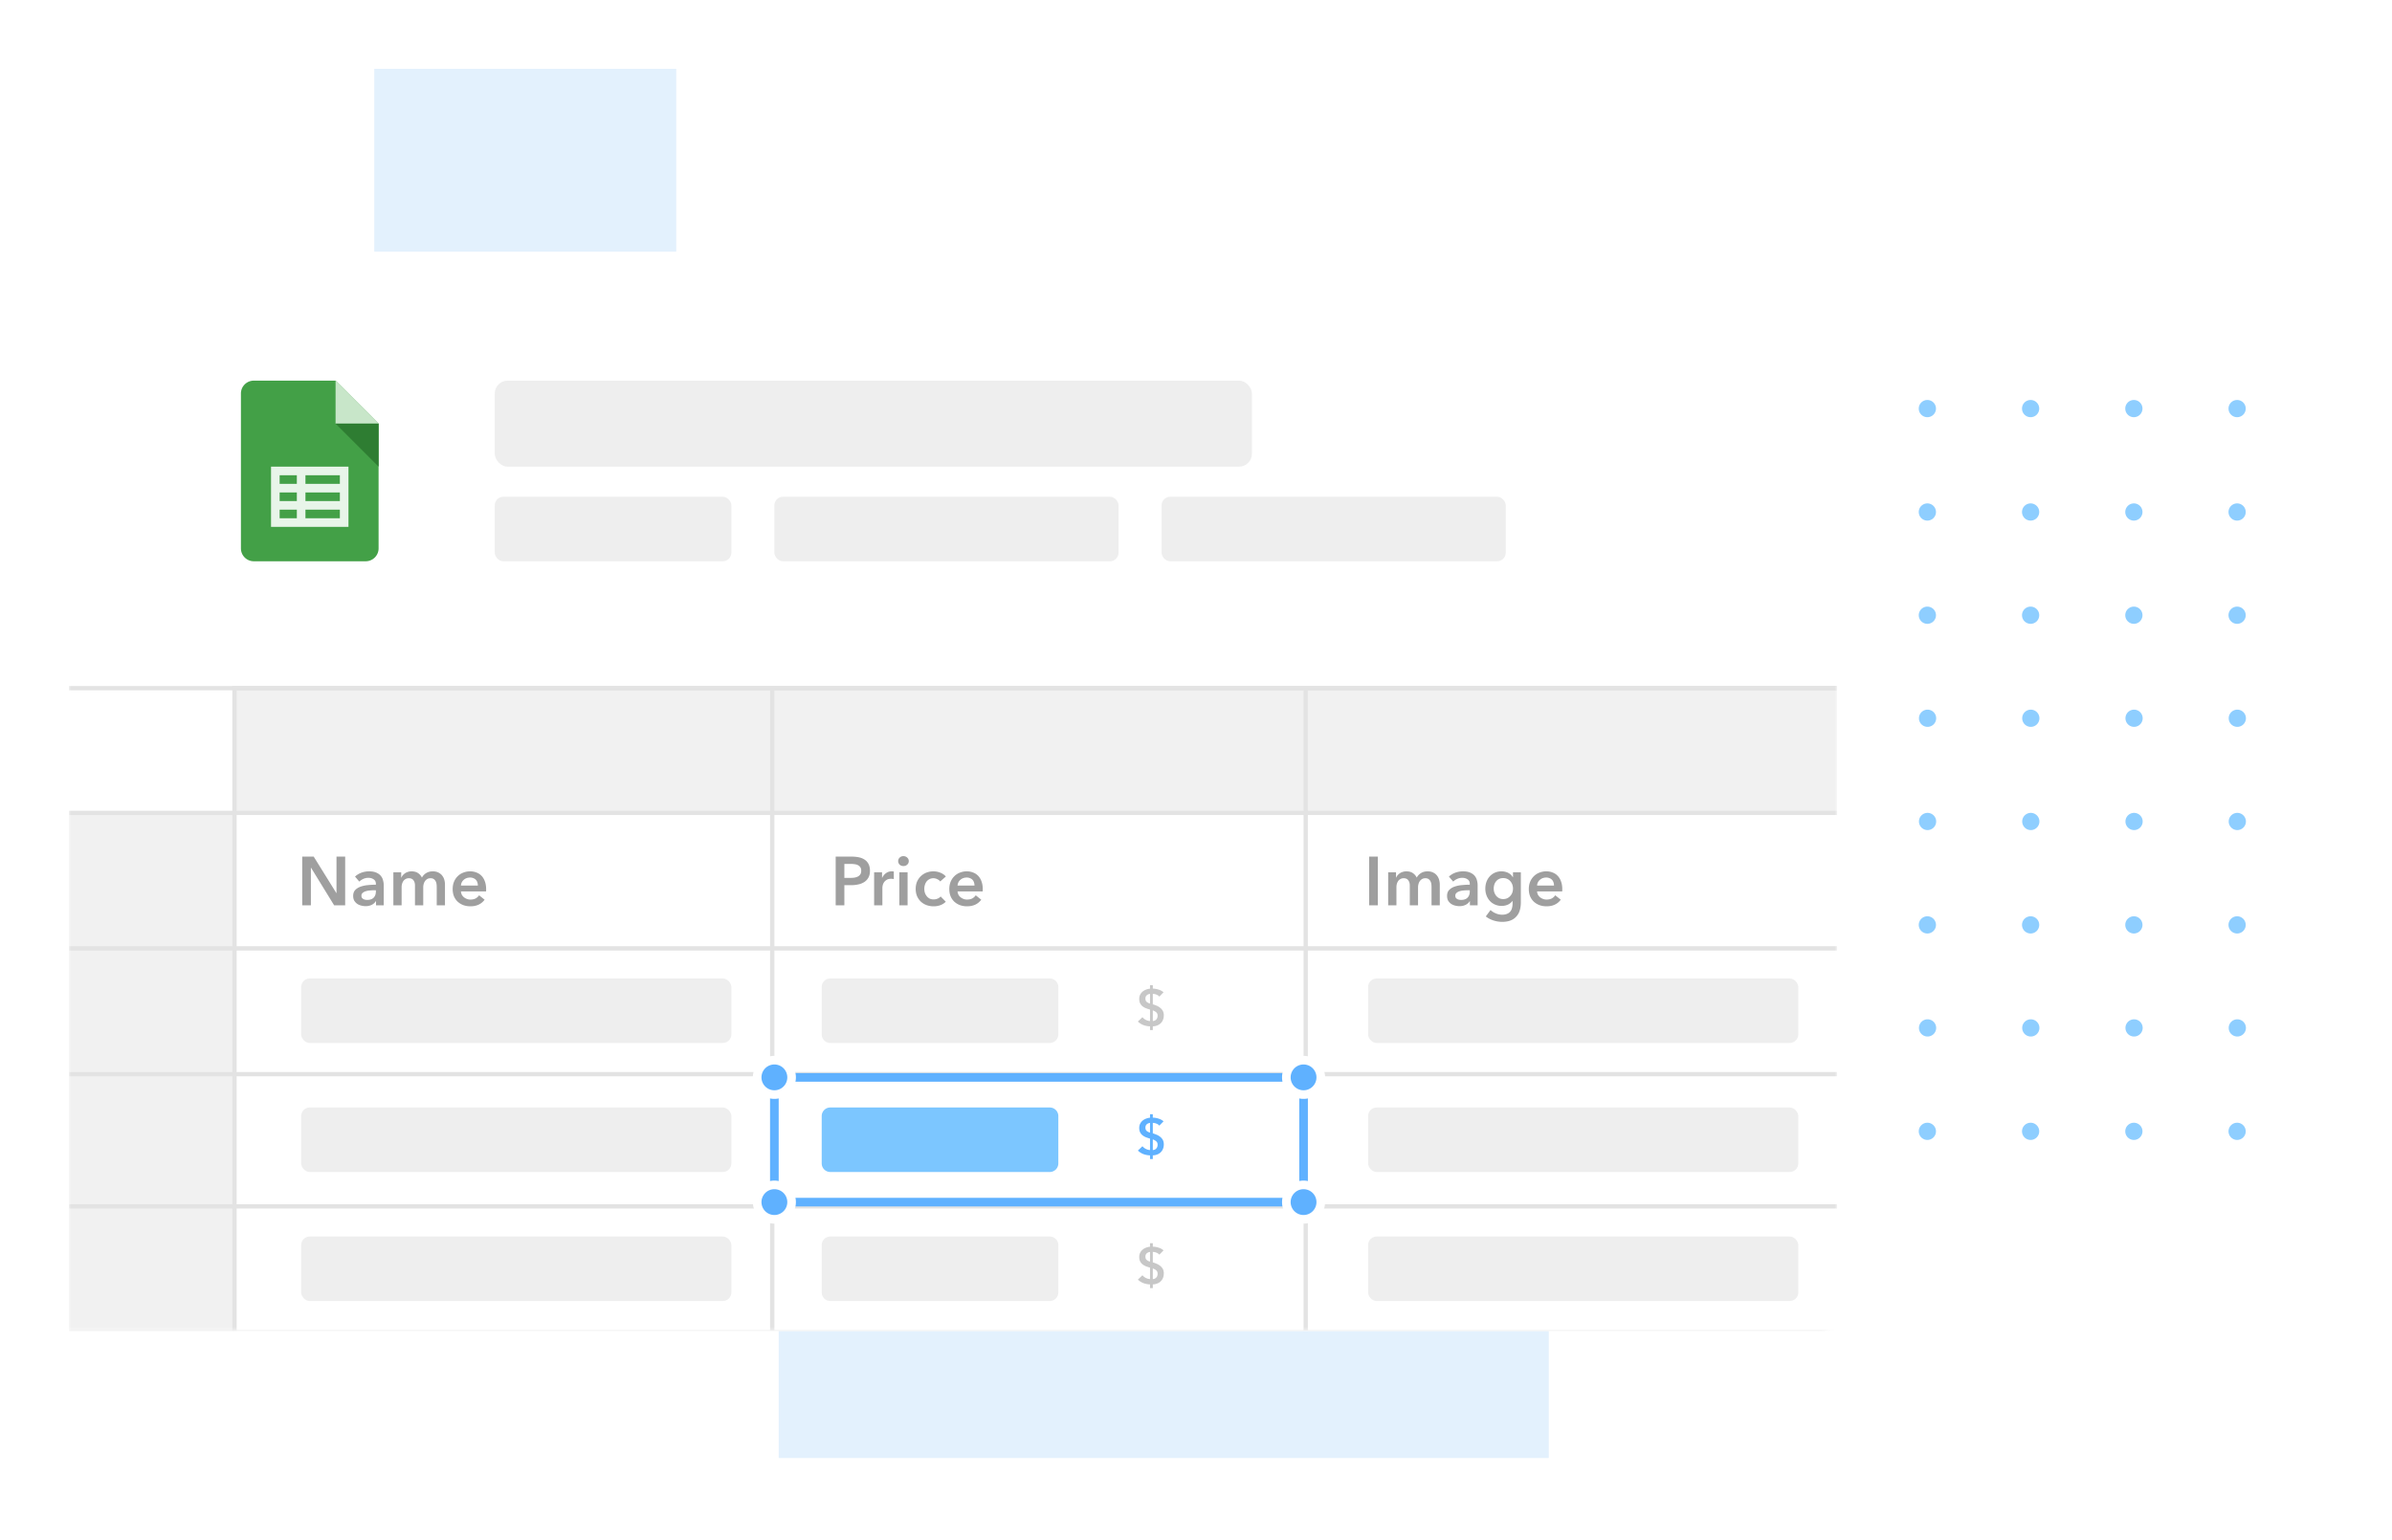 <svg width="556" height="358" fill="none" xmlns="http://www.w3.org/2000/svg"><path fill="#D9ECFC" fill-opacity=".75" d="M87 63.012V16h70.188v47.012zM181 339v-47h179v47z"/><path fill-rule="evenodd" clip-rule="evenodd" d="M282 95a2 2 0 1 1-4 0 2 2 0 0 1 4 0zm22 2a2 2 0 1 0 0-4 2 2 0 0 0 0 4zm26-2a2 2 0 1 1-4 0 2 2 0 0 1 4 0zm24 0a2 2 0 1 1-4 0 2 2 0 0 1 4 0zm-2 50a2 2 0 1 0 .001-3.999A2 2 0 0 0 352 145zm-22-2a2 2 0 1 1-3.999.001A2 2 0 0 1 330 143zm-26 2a2 2 0 1 0 .001-3.999A2 2 0 0 0 304 145zm-22-2a2 2 0 1 1-3.999.001A2 2 0 0 1 282 143zm70 50a2 2 0 1 0 .001-3.999A2 2 0 0 0 352 193zm-22-2a2 2 0 1 1-3.999.001A2 2 0 0 1 330 191zm-26 2a2 2 0 1 0 .001-3.999A2 2 0 0 0 304 193zm-22-2a2 2 0 1 1-3.999.001A2 2 0 0 1 282 191zm70-70a2 2 0 1 0 .001-3.999A2 2 0 0 0 352 121zm-22-2a2 2 0 1 1-3.999.001A2 2 0 0 1 330 119zm-26 2a2 2 0 1 0 .001-3.999A2 2 0 0 0 304 121zm-22-2a2 2 0 1 1-3.999.001A2 2 0 0 1 282 119zm70 50a2 2 0 1 0 .001-3.999A2 2 0 0 0 352 169zm-22-2a2 2 0 1 1-3.999.001A2 2 0 0 1 330 167zm-26 2a2 2 0 1 0 .001-3.999A2 2 0 0 0 304 169zm-22-2a2 2 0 1 1-3.999.001A2 2 0 0 1 282 167zm70 50a2 2 0 1 0 .001-3.999A2 2 0 0 0 352 217zm2 22a2 2 0 1 1-3.999.001A2 2 0 0 1 354 239zm-2 26a2 2 0 1 0 .001-3.999A2 2 0 0 0 352 265zm-22-50a2 2 0 1 1-3.999.001A2 2 0 0 1 330 215zm-2 26a2 2 0 1 0 .001-3.999A2 2 0 0 0 328 241zm2 22a2 2 0 1 1-3.999.001A2 2 0 0 1 330 263zm-26-46a2 2 0 1 0 .001-3.999A2 2 0 0 0 304 217zm2 22a2 2 0 1 1-3.999.001A2 2 0 0 1 306 239zm-2 26a2 2 0 1 0 .001-3.999A2 2 0 0 0 304 265zm-22-50a2 2 0 1 1-3.999.001A2 2 0 0 1 282 215zm-2 26a2 2 0 1 0 .001-3.999A2 2 0 0 0 280 241zm2 22a2 2 0 1 1-3.999.001A2 2 0 0 1 282 263zM448 97a2 2 0 1 0 0-4 2 2 0 0 0 0 4zm2 46a2 2 0 1 1-3.999.001A2 2 0 0 1 450 143zm-2 50a2 2 0 1 0 .001-3.999A2 2 0 0 0 448 193zm2-74a2 2 0 1 1-3.999.001A2 2 0 0 1 450 119zm-2 50a2 2 0 1 0 .001-3.999A2 2 0 0 0 448 169zm2 46a2 2 0 1 1-3.999.001A2 2 0 0 1 450 215zm-2 26a2 2 0 1 0 .001-3.999A2 2 0 0 0 448 241zm2 22a2 2 0 1 1-3.999.001A2 2 0 0 1 450 263zM400 97a2 2 0 1 0 0-4 2 2 0 0 0 0 4zm2 46a2 2 0 1 1-3.999.001A2 2 0 0 1 402 143zm-2 50a2 2 0 1 0 .001-3.999A2 2 0 0 0 400 193zm2-74a2 2 0 1 1-3.999.001A2 2 0 0 1 402 119zm-2 50a2 2 0 1 0 .001-3.999A2 2 0 0 0 400 169zm2 46a2 2 0 1 1-3.999.001A2 2 0 0 1 402 215zm-2 26a2 2 0 1 0 .001-3.999A2 2 0 0 0 400 241zm2 22a2 2 0 1 1-3.999.001A2 2 0 0 1 402 263zm94-166a2 2 0 1 0 0-4 2 2 0 0 0 0 4zm2 46a2 2 0 1 1-3.999.001A2 2 0 0 1 498 143zm-2 50a2 2 0 1 0 .001-3.999A2 2 0 0 0 496 193zm2-74a2 2 0 1 1-3.999.001A2 2 0 0 1 498 119zm-2 50a2 2 0 1 0 .001-3.999A2 2 0 0 0 496 169zm2 46a2 2 0 1 1-3.999.001A2 2 0 0 1 498 215zm-2 26a2 2 0 1 0 .001-3.999A2 2 0 0 0 496 241zm2 22a2 2 0 1 1-3.999.001A2 2 0 0 1 498 263zM376 97a2 2 0 1 0 0-4 2 2 0 0 0 0 4zm2 46a2 2 0 1 1-3.999.001A2 2 0 0 1 378 143zm-2 50a2 2 0 1 0 .001-3.999A2 2 0 0 0 376 193zm2-74a2 2 0 1 1-3.999.001A2 2 0 0 1 378 119zm-2 50a2 2 0 1 0 .001-3.999A2 2 0 0 0 376 169zm2 46a2 2 0 1 1-3.999.001A2 2 0 0 1 378 215zm-2 26a2 2 0 1 0 .001-3.999A2 2 0 0 0 376 241zm2 22a2 2 0 1 1-3.999.001A2 2 0 0 1 378 263zm94-166a2 2 0 1 0 0-4 2 2 0 0 0 0 4zm2 46a2 2 0 1 1-3.999.001A2 2 0 0 1 474 143zm-2 50a2 2 0 1 0 .001-3.999A2 2 0 0 0 472 193zm2-74a2 2 0 1 1-3.999.001A2 2 0 0 1 474 119zm-2 50a2 2 0 1 0 .001-3.999A2 2 0 0 0 472 169zm2 46a2 2 0 1 1-3.999.001A2 2 0 0 1 474 215zm-2 26a2 2 0 1 0 .001-3.999A2 2 0 0 0 472 241zm2 22a2 2 0 1 1-3.999.001A2 2 0 0 1 474 263zM424 97a2 2 0 1 0 0-4 2 2 0 0 0 0 4zm2 46a2 2 0 1 1-3.999.001A2 2 0 0 1 426 143zm-2 50a2 2 0 1 0 .001-3.999A2 2 0 0 0 424 193zm2-74a2 2 0 1 1-3.999.001A2 2 0 0 1 426 119zm-2 50a2 2 0 1 0 .001-3.999A2 2 0 0 0 424 169zm2 46a2 2 0 1 1-3.999.001A2 2 0 0 1 426 215zm-2 26a2 2 0 1 0 .001-3.999A2 2 0 0 0 424 241zm2 22a2 2 0 1 1-3.999.001A2 2 0 0 1 426 263zm94-166a2 2 0 1 0 0-4 2 2 0 0 0 0 4zm2 46a2 2 0 1 1-3.999.001A2 2 0 0 1 522 143zm-2 50a2 2 0 1 0 .001-3.999A2 2 0 0 0 520 193zm2-74a2 2 0 1 1-3.999.001A2 2 0 0 1 522 119zm-2 50a2 2 0 1 0 .001-3.999A2 2 0 0 0 520 169zm2 46a2 2 0 1 1-3.999.001A2 2 0 0 1 522 215zm-2 26a2 2 0 1 0 .001-3.999A2 2 0 0 0 520 241zm2 22a2 2 0 1 1-3.999.001A2 2 0 0 1 522 263z" fill="#8ECEFF"/><g clip-path="url(#a)" filter="url(#b)"><path d="M16 57.5a4 4 0 0 1 4-4h407v247a4 4 0 0 1-4 4H16v-247z" fill="#fff"/><mask id="c" style="mask-type:luminance" maskUnits="userSpaceOnUse" x="16" y="53" width="411" height="252"><path d="M16 57.5a4 4 0 0 1 4-4h407v247a4 4 0 0 1-4 4H16v-247z" fill="#fff"/></mask><g mask="url(#c)"><path d="M85 125.5H59c-1.656 0-3-1.344-3-3v-36a3 3 0 0 1 3-3h19l10 10v29c0 1.656-1.344 3-3 3z" fill="#43A047"/><path d="M88 93.5H78v-10l10 10z" fill="#C8E6C9"/><path d="m78 93.5 10 10v-10H78z" fill="#2E7D32"/><path fill-rule="evenodd" clip-rule="evenodd" d="M79 103.5H63v14h18v-14h-2zm-14 2h4v2h-4v-2zm4 4h-4v2h4v-2zm-4 4h4v2h-4v-2zm6 2h8v-2h-8v2zm8-4h-8v-2h8v2zm-8-4h8v-2h-8v2z" fill="#E8F5E9"/><rect x="115" y="83.5" width="176" height="20" rx="3" fill="#EEE"/><rect x="115" y="110.5" width="55" height="15" rx="2" fill="#EEE"/><rect x="70" y="222.5" width="100" height="15" rx="2" fill="#EEE"/><rect x="318" y="222.5" width="100" height="15" rx="2" fill="#EEE"/><path d="M191 224.5a2 2 0 0 1 2-2h51a2 2 0 0 1 2 2v11a2 2 0 0 1-2 2h-51a2 2 0 0 1-2-2v-11z" fill="#EEE"/><rect x="70" y="282.5" width="100" height="15" rx="2" fill="#EEE"/><rect x="318" y="282.5" width="100" height="15" rx="2" fill="#EEE"/><path d="M191 284.5a2 2 0 0 1 2-2h51a2 2 0 0 1 2 2v11a2 2 0 0 1-2 2h-51a2 2 0 0 1-2-2v-11z" fill="#EEE"/><rect x="70" y="252.5" width="100" height="15" rx="2" fill="#EEE"/><rect x="318" y="252.5" width="100" height="15" rx="2" fill="#EEE"/><path d="M191 254.5a2 2 0 0 1 2-2h51a2 2 0 0 1 2 2v11a2 2 0 0 1-2 2h-51a2 2 0 0 1-2-2v-11z" fill="#7CC6FF"/><rect x="180" y="110.5" width="80" height="15" rx="2" fill="#EEE"/><rect x="270" y="110.5" width="80" height="15" rx="2" fill="#EEE"/><path fill="#F1F1F1" stroke="#E3E3E3" d="M54.5 155h586v29h-586zM15.5 184h39v262h-39z"/><path d="M179.5 154.5v292M303.5 154.5v292M15 215.5h626M15 155h626M15 275.5h626M15 244.75h626M15 304.75h626" stroke="#E3E3E3"/><path d="M70.248 194.172h2.672l5.264 8.48h.032v-8.48h2.016V205.5h-2.56l-5.376-8.752h-.032v8.752h-2.016v-11.328zm17.156 10.352h-.048c-.192.341-.501.624-.928.848-.426.213-.912.32-1.456.32-.309 0-.634-.043-.976-.128a2.964 2.964 0 0 1-.928-.384 2.574 2.574 0 0 1-.704-.736c-.181-.309-.272-.688-.272-1.136 0-.576.16-1.035.48-1.376.331-.341.752-.603 1.264-.784a6.823 6.823 0 0 1 1.696-.352c.63-.064 1.243-.096 1.84-.096v-.192c0-.48-.176-.832-.528-1.056-.341-.235-.752-.352-1.232-.352-.405 0-.794.085-1.168.256a3.156 3.156 0 0 0-.928.624l-.992-1.168a4.357 4.357 0 0 1 1.504-.912 5.213 5.213 0 0 1 1.744-.304c.683 0 1.243.096 1.68.288.448.192.8.443 1.056.752a2.6 2.6 0 0 1 .528 1.04c.107.384.16.768.16 1.152v4.672h-1.792v-.976zm-.032-2.528h-.432c-.309 0-.634.016-.976.048-.341.021-.656.08-.944.176a1.853 1.853 0 0 0-.72.384c-.192.16-.288.384-.288.672 0 .181.038.336.112.464.086.117.192.213.32.288.128.075.272.128.432.16.16.032.32.048.48.048.662 0 1.163-.176 1.504-.528.342-.352.512-.832.512-1.44v-.272zm13.229-4.4c.502 0 .928.091 1.28.272.363.171.656.4.88.688.235.288.406.619.512.992.107.373.16.757.16 1.152v4.8h-1.92v-4.256c0-.224-.016-.459-.048-.704a1.819 1.819 0 0 0-.208-.656 1.327 1.327 0 0 0-.448-.496c-.181-.128-.426-.192-.736-.192-.298 0-.554.064-.768.192-.213.128-.39.293-.528.496s-.24.432-.304.688a2.905 2.905 0 0 0-.096.736v4.192h-1.92v-4.64c0-.48-.117-.875-.352-1.184-.224-.32-.581-.48-1.072-.48-.288 0-.538.064-.752.192-.213.117-.39.272-.528.464-.128.192-.23.416-.304.672a2.965 2.965 0 0 0-.096.752v4.224h-1.92v-7.68h1.824v1.232h.032c.086-.192.198-.373.336-.544.15-.171.32-.325.512-.464.203-.139.432-.245.688-.32.256-.085.539-.128.848-.128.598 0 1.094.133 1.488.4.395.267.699.619.912 1.056a2.685 2.685 0 0 1 1.024-1.072c.427-.256.928-.384 1.504-.384zm10.475 3.296c0-.245-.038-.48-.112-.704a1.529 1.529 0 0 0-.32-.592 1.516 1.516 0 0 0-.576-.4 1.842 1.842 0 0 0-.8-.16c-.576 0-1.067.176-1.472.528-.395.341-.614.784-.656 1.328h3.936zm1.92.864v.256a2.2 2.2 0 0 1-.016.256h-5.84c.021.277.09.533.208.768.128.224.293.421.496.592.202.16.432.288.688.384.256.096.522.144.8.144.48 0 .885-.085 1.216-.256.33-.181.602-.427.816-.736l1.28 1.024c-.758 1.024-1.856 1.536-3.296 1.536a4.817 4.817 0 0 1-1.648-.272 4.085 4.085 0 0 1-1.312-.8 3.718 3.718 0 0 1-.864-1.248c-.203-.501-.304-1.067-.304-1.696 0-.619.101-1.179.304-1.68.213-.512.501-.944.864-1.296.362-.363.789-.64 1.28-.832a4.263 4.263 0 0 1 1.616-.304c.533 0 1.024.091 1.472.272.458.171.853.432 1.184.784.33.341.586.773.768 1.296.192.512.288 1.115.288 1.808zM194.248 194.172h3.696a8.08 8.08 0 0 1 1.76.176 3.65 3.65 0 0 1 1.344.576c.373.267.661.608.864 1.024.203.416.304.917.304 1.504 0 .629-.117 1.157-.352 1.584a2.904 2.904 0 0 1-.96 1.04 4.186 4.186 0 0 1-1.392.56 7.9 7.9 0 0 1-1.696.176h-1.552v4.688h-2.016v-11.328zm3.424 4.944c.331 0 .645-.021.944-.064.299-.053.565-.139.8-.256.235-.128.421-.299.56-.512.139-.213.208-.491.208-.832 0-.331-.069-.597-.208-.8a1.402 1.402 0 0 0-.56-.496 2.18 2.18 0 0 0-.784-.224 6.067 6.067 0 0 0-.896-.064h-1.472v3.248h1.408zm5.511-1.296h1.84v1.28h.032c.214-.448.512-.811.896-1.088a2.237 2.237 0 0 1 1.584-.4c.086 0 .16.011.224.032v1.76a2.65 2.65 0 0 0-.336-.064 1.988 1.988 0 0 0-.256-.016c-.437 0-.789.08-1.056.24-.266.16-.474.352-.624.576a2.08 2.08 0 0 0-.304.688 2.7 2.7 0 0 0-.08.56v4.112h-1.92v-7.68zm5.86 0h1.92v7.68h-1.92v-7.68zm-.272-2.608c0-.309.112-.576.336-.8.235-.235.528-.352.88-.352s.646.112.88.336c.246.213.368.485.368.816 0 .331-.122.608-.368.832-.234.213-.528.32-.88.32s-.645-.112-.88-.336a1.147 1.147 0 0 1-.336-.816zm9.77 4.736c-.15-.213-.374-.389-.672-.528a2.025 2.025 0 0 0-.912-.224 1.87 1.87 0 0 0-.928.224 2.004 2.004 0 0 0-.672.56 2.513 2.513 0 0 0-.384.8 3.057 3.057 0 0 0-.128.88c0 .299.042.597.128.896.096.288.234.549.416.784.181.235.405.427.672.576.277.139.597.208.96.208.298 0 .597-.059.896-.176.298-.117.538-.288.72-.512l1.2 1.216c-.32.341-.731.608-1.232.8a4.59 4.59 0 0 1-1.6.272 4.81 4.81 0 0 1-1.616-.272 3.902 3.902 0 0 1-1.328-.8 3.944 3.944 0 0 1-.896-1.28c-.214-.501-.32-1.072-.32-1.712 0-.619.106-1.179.32-1.68.224-.501.522-.928.896-1.28a3.98 3.98 0 0 1 1.296-.816 4.431 4.431 0 0 1 1.6-.288c.565 0 1.109.107 1.632.32.533.213.954.507 1.264.88l-1.312 1.152zm7.972.944c0-.245-.037-.48-.112-.704a1.529 1.529 0 0 0-.32-.592 1.5 1.5 0 0 0-.576-.4 1.842 1.842 0 0 0-.8-.16c-.576 0-1.067.176-1.472.528-.395.341-.613.784-.656 1.328h3.936zm1.92.864v.256a2 2 0 0 1-.016.256h-5.84c.021.277.091.533.208.768.128.224.293.421.496.592.203.16.432.288.688.384.256.096.523.144.8.144.48 0 .885-.085 1.216-.256.331-.181.603-.427.816-.736l1.28 1.024c-.757 1.024-1.856 1.536-3.296 1.536a4.82 4.82 0 0 1-1.648-.272 4.096 4.096 0 0 1-1.312-.8 3.718 3.718 0 0 1-.864-1.248c-.203-.501-.304-1.067-.304-1.696 0-.619.101-1.179.304-1.68.213-.512.501-.944.864-1.296.363-.363.789-.64 1.28-.832a4.263 4.263 0 0 1 1.616-.304c.533 0 1.024.091 1.472.272.459.171.853.432 1.184.784.331.341.587.773.768 1.296.192.512.288 1.115.288 1.808z" fill="#9F9F9F"/><path d="M267.96 224.86c.44.008.884.084 1.332.228a3.2 3.2 0 0 1 1.164.624l-.972 1.008a1.702 1.702 0 0 0-.696-.468 2.157 2.157 0 0 0-.828-.168v2.424c.304.096.608.208.912.336.304.128.576.292.816.492.248.192.448.428.6.708.152.28.228.624.228 1.032 0 .416-.072.784-.216 1.104a2.27 2.27 0 0 1-.564.792 2.445 2.445 0 0 1-.816.48 2.961 2.961 0 0 1-.96.18v.864h-.648v-.864a4.9 4.9 0 0 1-1.524-.288 3.852 3.852 0 0 1-1.296-.828l1.056-1.008c.216.256.488.468.816.636a2.3 2.3 0 0 0 .948.252v-2.664a9.462 9.462 0 0 1-.984-.324 3.197 3.197 0 0 1-.804-.48c-.224-.192-.4-.42-.528-.684-.128-.272-.192-.6-.192-.984 0-.36.068-.68.204-.96a2.33 2.33 0 0 1 .564-.732c.24-.2.508-.356.804-.468.304-.12.616-.192.936-.216v-.816h.648v.792zm-.648 1.224c-.28.032-.528.136-.744.312-.216.176-.324.44-.324.792 0 .336.1.592.3.768.208.168.464.296.768.384v-2.256zm.648 6.312c.336-.016.604-.136.804-.36.208-.224.312-.516.312-.876 0-.352-.108-.616-.324-.792a2.353 2.353 0 0 0-.792-.444v2.472zM267.96 284.86c.44.008.884.084 1.332.228a3.2 3.2 0 0 1 1.164.624l-.972 1.008a1.702 1.702 0 0 0-.696-.468 2.157 2.157 0 0 0-.828-.168v2.424c.304.096.608.208.912.336.304.128.576.292.816.492.248.192.448.428.6.708.152.28.228.624.228 1.032 0 .416-.072.784-.216 1.104a2.27 2.27 0 0 1-.564.792 2.445 2.445 0 0 1-.816.48 2.961 2.961 0 0 1-.96.18v.864h-.648v-.864a4.9 4.9 0 0 1-1.524-.288 3.852 3.852 0 0 1-1.296-.828l1.056-1.008c.216.256.488.468.816.636a2.3 2.3 0 0 0 .948.252v-2.664a9.462 9.462 0 0 1-.984-.324 3.197 3.197 0 0 1-.804-.48c-.224-.192-.4-.42-.528-.684-.128-.272-.192-.6-.192-.984 0-.36.068-.68.204-.96a2.33 2.33 0 0 1 .564-.732c.24-.2.508-.356.804-.468.304-.12.616-.192.936-.216v-.816h.648v.792zm-.648 1.224c-.28.032-.528.136-.744.312-.216.176-.324.44-.324.792 0 .336.1.592.3.768.208.168.464.296.768.384v-2.256zm.648 6.312c.336-.016.604-.136.804-.36.208-.224.312-.516.312-.876 0-.352-.108-.616-.324-.792a2.353 2.353 0 0 0-.792-.444v2.472z" fill="#C7C7C7"/><path d="M267.96 254.86c.44.008.884.084 1.332.228a3.2 3.2 0 0 1 1.164.624l-.972 1.008a1.702 1.702 0 0 0-.696-.468 2.157 2.157 0 0 0-.828-.168v2.424c.304.096.608.208.912.336.304.128.576.292.816.492.248.192.448.428.6.708.152.28.228.624.228 1.032 0 .416-.072.784-.216 1.104a2.27 2.27 0 0 1-.564.792 2.445 2.445 0 0 1-.816.48 2.961 2.961 0 0 1-.96.18v.864h-.648v-.864a4.9 4.9 0 0 1-1.524-.288 3.852 3.852 0 0 1-1.296-.828l1.056-1.008c.216.256.488.468.816.636a2.3 2.3 0 0 0 .948.252v-2.664a9.462 9.462 0 0 1-.984-.324 3.197 3.197 0 0 1-.804-.48c-.224-.192-.4-.42-.528-.684-.128-.272-.192-.6-.192-.984 0-.36.068-.68.204-.96a2.33 2.33 0 0 1 .564-.732c.24-.2.508-.356.804-.468.304-.12.616-.192.936-.216v-.816h.648v.792zm-.648 1.224c-.28.032-.528.136-.744.312-.216.176-.324.44-.324.792 0 .336.1.592.3.768.208.168.464.296.768.384v-2.256zm.648 6.312c.336-.016.604-.136.804-.36.208-.224.312-.516.312-.876 0-.352-.108-.616-.324-.792a2.353 2.353 0 0 0-.792-.444v2.472z" fill="#5FB1FF"/><path d="M318.248 194.172h2.016V205.5h-2.016v-11.328zm13.588 3.424c.501 0 .928.091 1.28.272.362.171.656.4.88.688.234.288.405.619.512.992.106.373.16.757.16 1.152v4.8h-1.92v-4.256c0-.224-.016-.459-.048-.704a1.838 1.838 0 0 0-.208-.656 1.335 1.335 0 0 0-.448-.496c-.182-.128-.427-.192-.736-.192-.299 0-.555.064-.768.192a1.66 1.66 0 0 0-.528.496c-.139.203-.24.432-.304.688a2.905 2.905 0 0 0-.096.736v4.192h-1.92v-4.64c0-.48-.118-.875-.352-1.184-.224-.32-.582-.48-1.072-.48-.288 0-.539.064-.752.192-.214.117-.39.272-.528.464a2.41 2.41 0 0 0-.304.672 2.965 2.965 0 0 0-.096.752v4.224h-1.92v-7.68h1.824v1.232h.032c.085-.192.197-.373.336-.544.149-.171.32-.325.512-.464a2.39 2.39 0 0 1 .688-.32c.256-.085.538-.128.848-.128.597 0 1.093.133 1.488.4.394.267.698.619.912 1.056a2.683 2.683 0 0 1 1.024-1.072c.426-.256.928-.384 1.504-.384zm9.834 6.928h-.048c-.192.341-.501.624-.928.848-.427.213-.912.32-1.456.32-.309 0-.635-.043-.976-.128a2.96 2.96 0 0 1-.928-.384 2.579 2.579 0 0 1-.704-.736c-.181-.309-.272-.688-.272-1.136 0-.576.16-1.035.48-1.376a3.227 3.227 0 0 1 1.264-.784 6.82 6.82 0 0 1 1.696-.352 18.188 18.188 0 0 1 1.84-.096v-.192c0-.48-.176-.832-.528-1.056-.341-.235-.752-.352-1.232-.352-.405 0-.795.085-1.168.256a3.157 3.157 0 0 0-.928.624l-.992-1.168a4.358 4.358 0 0 1 1.504-.912 5.212 5.212 0 0 1 1.744-.304c.683 0 1.243.096 1.68.288.448.192.8.443 1.056.752a2.6 2.6 0 0 1 .528 1.04c.107.384.16.768.16 1.152v4.672h-1.792v-.976zm-.032-2.528h-.432c-.309 0-.635.016-.976.048-.341.021-.656.08-.944.176a1.853 1.853 0 0 0-.72.384c-.192.16-.288.384-.288.672 0 .181.037.336.112.464.085.117.192.213.32.288.128.075.272.128.432.16.16.032.32.048.48.048.661 0 1.163-.176 1.504-.528.341-.352.512-.832.512-1.44v-.272zm11.869-4.176v6.992c0 .693-.085 1.317-.256 1.872a3.518 3.518 0 0 1-.8 1.424 3.45 3.45 0 0 1-1.344.912c-.544.213-1.189.32-1.936.32-.309 0-.64-.027-.992-.08a6.294 6.294 0 0 1-1.984-.64 4.65 4.65 0 0 1-.832-.544l1.104-1.488c.373.352.795.619 1.264.8a3.73 3.73 0 0 0 1.424.288c.459 0 .843-.069 1.152-.208.32-.128.571-.309.752-.544.192-.235.325-.512.4-.832.085-.32.128-.672.128-1.056v-.56h-.032a2.758 2.758 0 0 1-1.072.864 3.474 3.474 0 0 1-1.44.288 3.75 3.75 0 0 1-1.568-.32 3.639 3.639 0 0 1-1.2-.864 4.055 4.055 0 0 1-.752-1.264 4.45 4.45 0 0 1-.272-1.552c0-.555.085-1.077.256-1.568a4.01 4.01 0 0 1 .752-1.28 3.679 3.679 0 0 1 1.184-.864 3.75 3.75 0 0 1 1.568-.32c.544 0 1.051.112 1.52.336.469.224.843.571 1.12 1.04h.032v-1.152h1.824zm-4.096 1.344c-.352 0-.667.064-.944.192a2.08 2.08 0 0 0-.688.528 2.444 2.444 0 0 0-.432.768 3.122 3.122 0 0 0-.144.96c0 .309.048.608.144.896.107.288.251.549.432.784.192.224.421.405.688.544.277.139.587.208.928.208.352 0 .667-.064.944-.192.288-.139.528-.32.72-.544a2.35 2.35 0 0 0 .464-.768c.107-.299.16-.608.16-.928 0-.331-.053-.645-.16-.944a2.312 2.312 0 0 0-.464-.784 2.044 2.044 0 0 0-.704-.528 2.227 2.227 0 0 0-.944-.192zm11.805 1.728c0-.245-.037-.48-.112-.704a1.516 1.516 0 0 0-.32-.592 1.5 1.5 0 0 0-.576-.4 1.839 1.839 0 0 0-.8-.16c-.576 0-1.066.176-1.472.528-.394.341-.613.784-.656 1.328h3.936zm1.92.864v.256a2 2 0 0 1-.016.256h-5.84c.022.277.091.533.208.768.128.224.294.421.496.592.203.16.432.288.688.384.256.096.523.144.8.144.48 0 .886-.085 1.216-.256.331-.181.603-.427.816-.736l1.28 1.024c-.757 1.024-1.856 1.536-3.296 1.536a4.825 4.825 0 0 1-1.648-.272 4.107 4.107 0 0 1-1.312-.8 3.746 3.746 0 0 1-.864-1.248c-.202-.501-.304-1.067-.304-1.696 0-.619.102-1.179.304-1.68.214-.512.502-.944.864-1.296.363-.363.79-.64 1.28-.832a4.267 4.267 0 0 1 1.616-.304c.534 0 1.024.091 1.472.272.459.171.854.432 1.184.784.331.341.587.773.768 1.296.192.512.288 1.115.288 1.808z" fill="#9F9F9F"/><path stroke="#5FB1FF" stroke-width="2" d="M180 245.5h123v29H180z"/><path d="M180 249.5a4 4 0 1 0 0-8 4 4 0 0 0 0 8zM303 249.5a4 4 0 1 0 0-8 4 4 0 0 0 0 8zM180 278.5a4 4 0 1 0 0-8 4 4 0 0 0 0 8zM303 278.5a4 4 0 1 0 0-8 4 4 0 0 0 0 8z" fill="#5FB1FF" stroke="#fff" stroke-width="2"/></g></g><defs><clipPath id="a"><path fill="#fff" transform="translate(16 53.5)" d="M0 0h411v251H0z"/></clipPath><filter id="b" x="0" y="42.5" width="443" height="283" filterUnits="userSpaceOnUse" color-interpolation-filters="sRGB"><feFlood flood-opacity="0" result="BackgroundImageFix"/><feColorMatrix in="SourceAlpha" values="0 0 0 0 0 0 0 0 0 0 0 0 0 0 0 0 0 0 127 0" result="hardAlpha"/><feOffset dy="5"/><feGaussianBlur stdDeviation="8"/><feColorMatrix values="0 0 0 0 0.202 0 0 0 0 0.307 0 0 0 0 0.408 0 0 0 0.2 0"/><feBlend in2="BackgroundImageFix" result="effect1_dropShadow_3502_18877"/><feBlend in="SourceGraphic" in2="effect1_dropShadow_3502_18877" result="shape"/></filter></defs></svg>